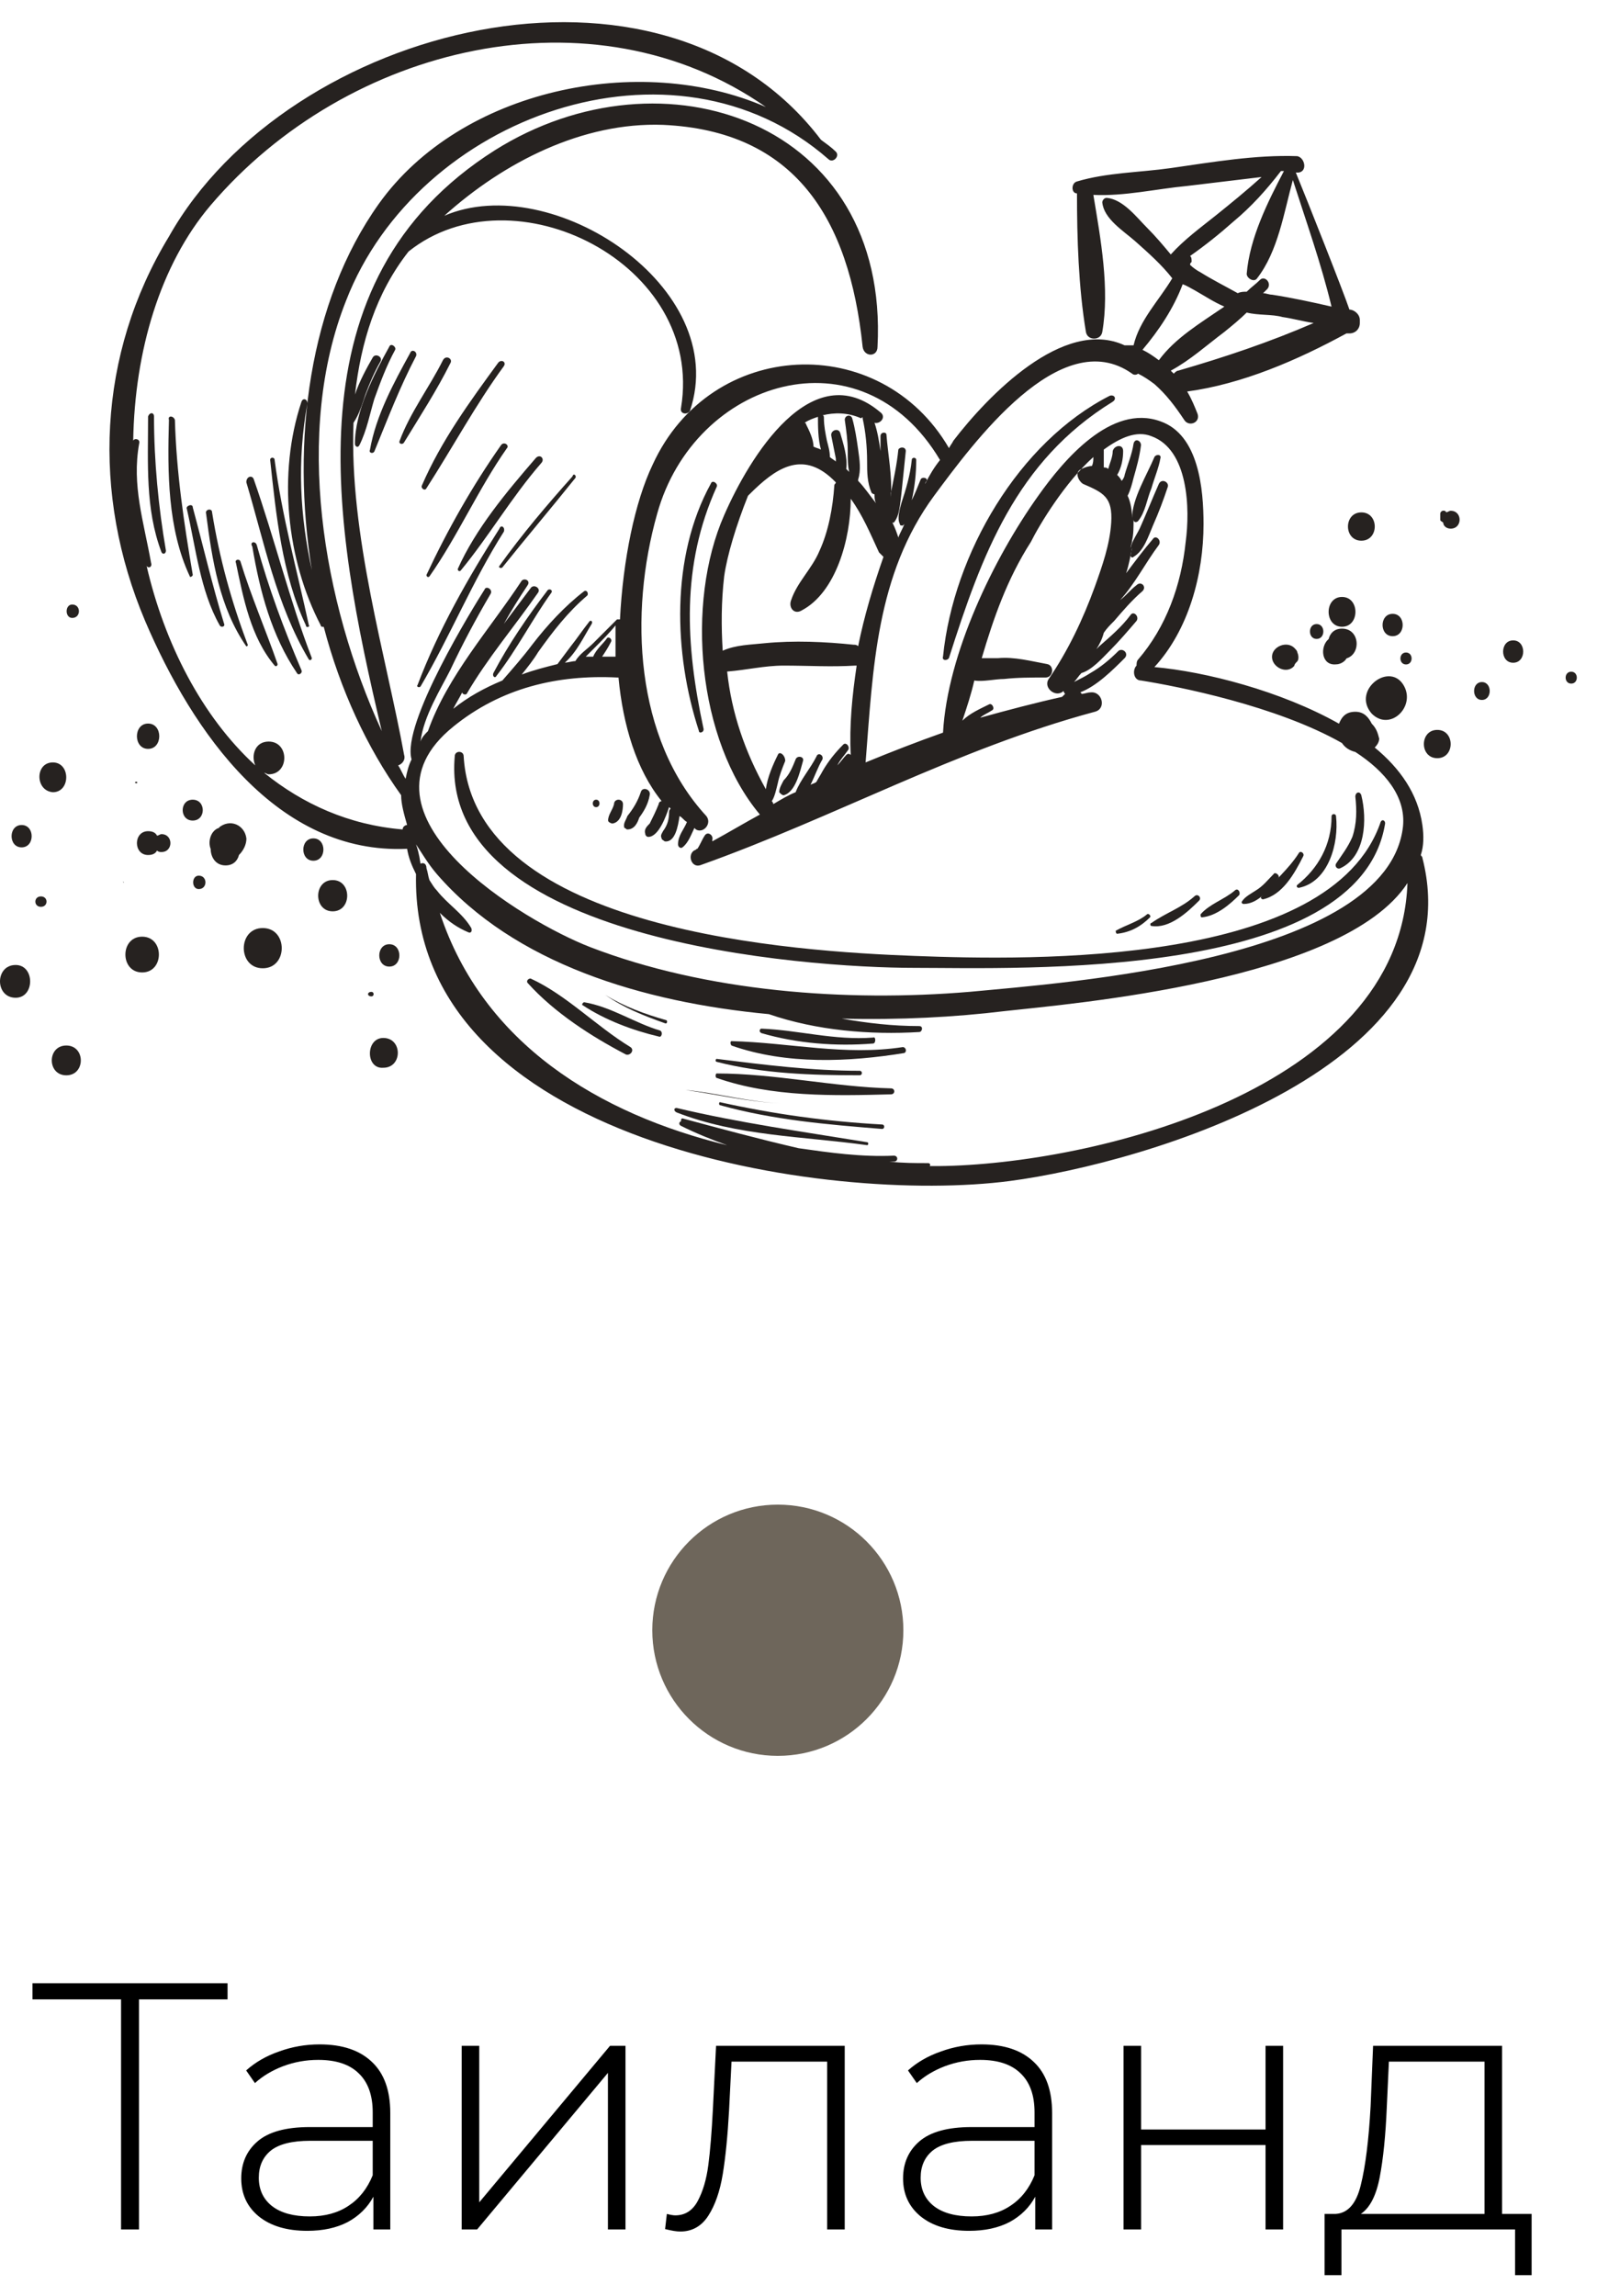<?xml version="1.0" encoding="UTF-8"?> <svg xmlns="http://www.w3.org/2000/svg" width="71" height="102" viewBox="0 0 71 102" fill="none"><path d="M10.117 88.834H6.179V99.055H5.382V88.834H1.443V88.115H10.117V88.834ZM14.21 90.834C15.22 90.834 15.996 91.095 16.538 91.616C17.08 92.126 17.351 92.882 17.351 93.882V99.055H16.601V97.601C16.34 98.081 15.96 98.456 15.46 98.727C14.96 98.987 14.361 99.117 13.663 99.117C12.756 99.117 12.037 98.904 11.506 98.477C10.985 98.049 10.725 97.487 10.725 96.789C10.725 96.111 10.964 95.564 11.444 95.148C11.933 94.721 12.71 94.507 13.772 94.507H16.57V93.851C16.57 93.09 16.361 92.512 15.944 92.116C15.538 91.72 14.939 91.522 14.147 91.522C13.605 91.522 13.085 91.616 12.585 91.803C12.095 91.991 11.678 92.241 11.334 92.553L10.944 91.991C11.35 91.626 11.839 91.345 12.412 91.147C12.986 90.939 13.585 90.834 14.21 90.834ZM13.772 98.477C14.449 98.477 15.022 98.32 15.491 98.008C15.97 97.695 16.33 97.242 16.57 96.648V95.117H13.788C12.986 95.117 12.402 95.262 12.037 95.554C11.683 95.846 11.506 96.247 11.506 96.757C11.506 97.289 11.704 97.711 12.1 98.023C12.496 98.325 13.053 98.477 13.772 98.477ZM20.526 90.897H21.307V97.851L27.121 90.897H27.808V99.055H27.027V92.1L21.213 99.055H20.526V90.897ZM37.555 90.897V99.055H36.773V91.6H32.522L32.413 93.772C32.35 94.898 32.257 95.841 32.132 96.601C32.007 97.362 31.793 97.976 31.491 98.445C31.189 98.914 30.772 99.148 30.241 99.148C30.084 99.148 29.86 99.112 29.569 99.039L29.647 98.367C29.814 98.409 29.939 98.43 30.022 98.43C30.459 98.43 30.793 98.216 31.022 97.789C31.251 97.362 31.408 96.83 31.491 96.195C31.574 95.559 31.642 94.731 31.694 93.71L31.835 90.897H37.555ZM43.634 90.834C44.645 90.834 45.421 91.095 45.963 91.616C46.505 92.126 46.775 92.882 46.775 93.882V99.055H46.025V97.601C45.765 98.081 45.385 98.456 44.884 98.727C44.384 98.987 43.785 99.117 43.087 99.117C42.181 99.117 41.462 98.904 40.931 98.477C40.41 98.049 40.149 97.487 40.149 96.789C40.149 96.111 40.389 95.564 40.868 95.148C41.358 94.721 42.134 94.507 43.197 94.507H45.994V93.851C45.994 93.09 45.786 92.512 45.369 92.116C44.962 91.72 44.364 91.522 43.572 91.522C43.03 91.522 42.509 91.616 42.009 91.803C41.519 91.991 41.102 92.241 40.759 92.553L40.368 91.991C40.774 91.626 41.264 91.345 41.837 91.147C42.41 90.939 43.009 90.834 43.634 90.834ZM43.197 98.477C43.874 98.477 44.447 98.32 44.916 98.008C45.395 97.695 45.754 97.242 45.994 96.648V95.117H43.212C42.41 95.117 41.827 95.262 41.462 95.554C41.108 95.846 40.931 96.247 40.931 96.757C40.931 97.289 41.129 97.711 41.524 98.023C41.92 98.325 42.478 98.477 43.197 98.477ZM49.95 90.897H50.732V94.616H56.264V90.897H57.045V99.055H56.264V95.304H50.732V99.055H49.95V90.897ZM68.093 98.367V101.086H67.358V99.055H59.638V101.086H58.888V98.367H59.373C59.925 98.336 60.3 97.909 60.498 97.086C60.706 96.252 60.852 95.085 60.935 93.585L61.045 90.897H66.78V98.367H68.093ZM61.654 93.632C61.602 94.872 61.498 95.903 61.342 96.726C61.185 97.549 60.904 98.096 60.498 98.367H65.999V91.6H61.748L61.654 93.632Z" fill="black"></path><circle cx="34.581" cy="72.433" r="5.581" fill="#6E665B"></circle><path fill-rule="evenodd" clip-rule="evenodd" d="M40.667 43.003C35.77 43.003 19.489 41.811 20.217 33.605C20.217 33.34 20.614 33.34 20.614 33.605C21.077 41.414 35.439 42.275 40.667 42.473C45.896 42.672 59.198 42.937 61.383 36.517C61.449 36.385 61.581 36.451 61.581 36.583C60.456 43.598 45.3 43.003 40.667 43.003Z" fill="#262220"></path><path fill-rule="evenodd" clip-rule="evenodd" d="M13.599 27.782C12.54 25.531 12.275 22.884 12.011 20.435C12.011 20.303 12.209 20.303 12.209 20.435C12.54 22.95 13.202 25.333 13.732 27.782C13.798 27.848 13.599 27.914 13.599 27.782Z" fill="#262220"></path><path fill-rule="evenodd" clip-rule="evenodd" d="M11.282 21.295C12.209 23.942 12.87 26.656 13.863 29.237C13.863 29.303 13.797 29.369 13.731 29.303C12.275 26.855 11.745 24.075 10.951 21.427C10.951 21.163 11.216 21.097 11.282 21.295Z" fill="#262220"></path><path fill-rule="evenodd" clip-rule="evenodd" d="M11.415 24.214C11.945 26.133 12.607 27.92 13.401 29.773C13.467 29.905 13.268 30.038 13.202 29.905C12.077 28.251 11.548 26.265 11.217 24.28C11.084 24.081 11.349 24.015 11.415 24.214Z" fill="#262220"></path><path fill-rule="evenodd" clip-rule="evenodd" d="M10.688 24.939C11.151 26.462 11.813 27.984 12.342 29.506C12.342 29.572 12.276 29.638 12.21 29.572C11.151 28.315 10.82 26.594 10.489 25.006C10.423 24.873 10.622 24.807 10.688 24.939Z" fill="#262220"></path><path fill-rule="evenodd" clip-rule="evenodd" d="M9.428 22.761C9.759 24.812 10.289 26.732 11.017 28.651C11.017 28.717 10.95 28.717 10.95 28.717C9.759 26.996 9.428 24.878 9.164 22.827C9.097 22.628 9.428 22.562 9.428 22.761Z" fill="#262220"></path><path fill-rule="evenodd" clip-rule="evenodd" d="M8.571 22.547C9.035 24.267 9.432 25.988 9.961 27.709C10.027 27.841 9.829 27.907 9.763 27.775C8.902 26.253 8.704 24.334 8.307 22.613C8.24 22.48 8.571 22.348 8.571 22.547Z" fill="#262220"></path><path fill-rule="evenodd" clip-rule="evenodd" d="M7.776 18.657C7.842 20.973 8.173 23.223 8.57 25.54C8.57 25.606 8.438 25.672 8.438 25.606C7.445 23.488 7.445 20.973 7.511 18.657C7.445 18.458 7.71 18.458 7.776 18.657Z" fill="#262220"></path><path fill-rule="evenodd" clip-rule="evenodd" d="M6.847 18.508C6.847 20.494 7.046 22.545 7.377 24.465C7.377 24.597 7.244 24.663 7.178 24.531C6.45 22.612 6.583 20.56 6.583 18.508C6.649 18.31 6.847 18.31 6.847 18.508Z" fill="#262220"></path><path fill-rule="evenodd" clip-rule="evenodd" d="M35.37 33.745C35.436 33.546 35.767 33.612 35.7 33.811C35.568 34.274 35.37 35.201 34.84 35.333C34.774 35.333 34.708 35.267 34.642 35.201C34.642 35.002 34.774 34.804 34.84 34.671C35.105 34.407 35.237 34.076 35.37 33.745Z" fill="#262220"></path><path fill-rule="evenodd" clip-rule="evenodd" d="M27.892 36.853C27.825 36.853 27.825 36.787 27.759 36.787C27.693 36.589 27.825 36.456 27.892 36.258C28.156 35.927 28.355 35.596 28.487 35.199C28.553 34.934 28.951 35.067 28.884 35.331C28.818 35.728 28.62 36.059 28.421 36.324C28.355 36.523 28.223 36.853 27.892 36.853Z" fill="#262220"></path><path fill-rule="evenodd" clip-rule="evenodd" d="M27.233 36.59C27.167 36.59 27.035 36.524 27.035 36.458C27.035 36.193 27.233 35.995 27.299 35.73C27.299 35.465 27.697 35.465 27.697 35.73C27.697 35.995 27.63 36.524 27.233 36.59Z" fill="#262220"></path><path fill-rule="evenodd" clip-rule="evenodd" d="M26.503 35.862C26.305 35.862 26.305 35.531 26.503 35.531C26.702 35.531 26.702 35.862 26.503 35.862Z" fill="#262220"></path><path fill-rule="evenodd" clip-rule="evenodd" d="M59.595 38.574C59.462 38.64 59.33 38.508 59.396 38.375C59.661 37.978 59.925 37.647 60.124 37.184C60.323 36.588 60.323 35.993 60.256 35.397C60.256 35.199 60.455 35.132 60.521 35.331C60.786 36.39 60.72 38.044 59.595 38.574Z" fill="#262220"></path><path fill-rule="evenodd" clip-rule="evenodd" d="M57.743 39.448C57.677 39.448 57.611 39.382 57.677 39.316C58.603 38.587 59.199 37.529 59.199 36.271C59.199 36.139 59.398 36.139 59.398 36.271C59.53 37.462 59.067 39.183 57.743 39.448Z" fill="#262220"></path><path fill-rule="evenodd" clip-rule="evenodd" d="M56.154 39.958C56.087 39.958 56.021 39.892 56.087 39.826C56.617 39.164 57.279 38.634 57.742 37.906C57.808 37.774 58.007 37.906 57.941 38.039C57.544 38.833 57.014 39.76 56.154 39.958Z" fill="#262220"></path><path fill-rule="evenodd" clip-rule="evenodd" d="M55.295 40.164C55.229 40.164 55.162 40.098 55.229 40.032C55.361 39.833 55.626 39.701 55.824 39.569C56.155 39.37 56.354 39.105 56.618 38.84C56.685 38.708 56.949 38.907 56.817 39.039C56.486 39.436 55.957 40.164 55.295 40.164Z" fill="#262220"></path><path fill-rule="evenodd" clip-rule="evenodd" d="M53.44 40.758C53.374 40.758 53.374 40.692 53.374 40.626C53.771 40.163 54.433 39.964 54.896 39.567C55.029 39.435 55.161 39.633 55.095 39.766C54.698 40.163 54.102 40.692 53.44 40.758Z" fill="#262220"></path><path fill-rule="evenodd" clip-rule="evenodd" d="M51.191 41.141C51.125 41.141 51.125 41.008 51.191 41.008C51.853 40.545 52.515 40.346 53.111 39.817C53.243 39.685 53.441 39.883 53.309 40.016C52.78 40.545 51.985 41.273 51.191 41.141Z" fill="#262220"></path><path fill-rule="evenodd" clip-rule="evenodd" d="M49.669 41.488C49.602 41.488 49.602 41.355 49.602 41.355C50.066 41.091 50.595 40.958 50.992 40.627C51.059 40.561 51.191 40.694 51.125 40.76C50.728 41.157 50.264 41.422 49.669 41.488Z" fill="#262220"></path><path fill-rule="evenodd" clip-rule="evenodd" d="M38.814 46.365C37.16 46.497 35.439 46.365 33.85 45.902C33.718 45.836 33.784 45.703 33.85 45.703C35.505 45.769 37.093 46.233 38.814 46.1C38.946 46.034 38.946 46.365 38.814 46.365Z" fill="#262220"></path><path fill-rule="evenodd" clip-rule="evenodd" d="M32.526 46.456C32.46 46.39 32.46 46.258 32.526 46.258C35.107 46.324 37.556 46.92 40.137 46.523C40.27 46.523 40.336 46.721 40.203 46.787C37.755 47.184 34.975 47.317 32.526 46.456Z" fill="#262220"></path><path fill-rule="evenodd" clip-rule="evenodd" d="M38.219 47.775C36.101 47.775 33.917 47.709 31.866 47.179C31.799 47.179 31.799 47.047 31.866 47.047C33.983 47.312 36.101 47.576 38.219 47.576C38.351 47.576 38.351 47.775 38.219 47.775Z" fill="#262220"></path><path fill-rule="evenodd" clip-rule="evenodd" d="M31.866 47.894C31.799 47.894 31.799 47.695 31.866 47.695C34.447 47.695 37.028 48.291 39.609 48.357C39.807 48.357 39.807 48.622 39.609 48.622C37.094 48.688 34.314 48.754 31.866 47.894Z" fill="#262220"></path><path fill-rule="evenodd" clip-rule="evenodd" d="M34.711 49.023C33.255 48.957 31.865 48.626 30.475 48.428C31.865 48.56 33.255 48.957 34.711 49.023Z" fill="#262220"></path><path fill-rule="evenodd" clip-rule="evenodd" d="M31.998 48.969C34.381 49.498 36.763 49.829 39.212 49.962C39.344 49.962 39.344 50.16 39.212 50.16C36.763 49.962 34.381 49.763 31.998 49.101C31.932 49.035 31.998 48.969 31.998 48.969Z" fill="#262220"></path><path fill-rule="evenodd" clip-rule="evenodd" d="M30.08 49.227C32.859 49.888 35.705 50.285 38.551 50.749C38.617 50.749 38.617 50.881 38.551 50.881C35.705 50.484 32.793 50.484 30.08 49.425C29.947 49.359 29.947 49.227 30.08 49.227Z" fill="#262220"></path><path fill-rule="evenodd" clip-rule="evenodd" d="M26.902 44.201C27.762 44.731 28.689 45.062 29.615 45.326C29.681 45.326 29.681 45.525 29.549 45.459C28.623 45.128 27.762 44.797 26.902 44.201Z" fill="#262220"></path><path fill-rule="evenodd" clip-rule="evenodd" d="M25.975 44.531C27.166 44.73 28.225 45.458 29.35 45.789C29.483 45.855 29.416 46.12 29.284 46.053C28.159 45.789 26.901 45.325 25.909 44.664C25.843 44.664 25.909 44.531 25.975 44.531Z" fill="#262220"></path><path fill-rule="evenodd" clip-rule="evenodd" d="M23.591 43.477C25.18 44.205 26.503 45.594 28.026 46.521C28.224 46.653 28.026 46.918 27.827 46.852C26.305 46.058 24.65 44.999 23.459 43.675C23.393 43.609 23.459 43.477 23.591 43.477Z" fill="#262220"></path><path fill-rule="evenodd" clip-rule="evenodd" d="M42.19 29.232C42.124 29.364 41.859 29.364 41.926 29.165C42.389 24.599 45.301 19.635 49.338 17.584C49.536 17.517 49.669 17.716 49.47 17.848C45.169 20.495 43.646 24.665 42.19 29.232Z" fill="#262220"></path><path fill-rule="evenodd" clip-rule="evenodd" d="M31.072 32.477C29.947 29.035 29.815 24.733 31.602 21.49C31.668 21.292 31.933 21.49 31.866 21.623C30.278 25.13 30.477 28.638 31.271 32.344C31.337 32.543 31.072 32.609 31.072 32.477Z" fill="#262220"></path><path fill-rule="evenodd" clip-rule="evenodd" d="M24.519 26.326C23.659 27.517 22.997 28.841 22.07 30.032C22.004 30.164 21.872 30.032 21.938 29.9C22.6 28.642 23.46 27.385 24.32 26.26C24.387 26.127 24.585 26.194 24.519 26.326Z" fill="#262220"></path><path fill-rule="evenodd" clip-rule="evenodd" d="M6.451 27.587C8.569 32.551 12.341 37.978 18.099 37.713C18.165 38.11 18.298 38.441 18.496 38.838C18.232 50.817 36.829 53.531 44.903 52.472C50.926 51.678 65.618 47.376 63.236 38.11C63.236 38.044 63.169 38.044 63.169 37.978C63.302 37.581 63.302 37.117 63.236 36.654C63.037 35.264 62.243 34.139 61.118 33.213C61.25 33.08 61.316 32.948 61.316 32.816C61.25 32.551 61.184 32.352 60.985 32.154C60.853 31.889 60.654 31.624 60.257 31.624C59.86 31.624 59.662 31.823 59.529 32.154C56.948 30.698 53.573 29.837 51.323 29.639C52.845 27.984 53.507 25.536 53.507 23.285C53.507 21.763 53.308 19.314 51.587 18.719C49.404 17.925 47.286 20.439 46.16 22.028C44.175 24.808 42.123 29.043 41.925 32.551C40.8 32.948 39.608 33.411 38.483 33.875C38.814 29.705 38.947 25.536 41.528 22.028C43.248 19.712 47.153 14.351 50.33 16.601C50.396 16.667 50.529 16.667 50.595 16.601C50.859 16.733 51.058 16.866 51.323 17.064C51.852 17.527 52.249 18.057 52.646 18.653C52.845 18.983 53.374 18.785 53.242 18.388C53.11 18.057 52.977 17.726 52.779 17.395C55.227 17.064 57.676 16.005 59.86 14.814C59.926 14.814 59.926 14.814 59.993 14.814C60.257 14.814 60.456 14.616 60.456 14.351C60.456 14.285 60.456 14.285 60.456 14.218C60.456 13.954 60.191 13.755 59.993 13.755C59.728 12.961 58.073 8.791 57.61 7.666C57.676 7.666 57.676 7.666 57.742 7.666C58.139 7.6 58.007 7.005 57.676 6.938C55.823 6.872 53.904 7.203 52.051 7.468C50.661 7.666 49.205 7.666 47.881 8.063C47.617 8.13 47.617 8.593 47.881 8.593C47.881 10.578 47.947 12.762 48.278 14.748C48.344 15.145 48.94 15.145 49.006 14.748C49.337 12.829 48.94 10.645 48.609 8.659C49.999 8.725 51.389 8.394 52.779 8.262C53.904 8.13 54.963 7.997 56.088 7.865C55.426 8.461 54.698 9.056 54.036 9.586C53.374 10.115 52.646 10.645 52.051 11.306C51.72 10.909 51.389 10.512 50.992 10.115C50.529 9.652 49.933 8.858 49.205 8.791C49.072 8.791 49.006 8.924 49.006 8.99C49.072 9.718 49.933 10.248 50.462 10.711C51.058 11.24 51.654 11.77 52.117 12.365C51.521 13.358 50.661 14.218 50.396 15.344C50.264 15.344 50.132 15.344 49.999 15.344C47.286 14.086 43.91 17.594 42.388 19.579C42.322 19.712 42.256 19.778 42.19 19.91C39.145 14.682 31.6 15.013 29.019 20.638C28.225 22.293 27.696 24.874 27.563 27.521C27.497 27.521 27.431 27.521 27.431 27.521C27.1 27.852 26.703 28.249 26.372 28.58C26.107 28.845 25.776 29.043 25.578 29.374C25.445 29.374 25.247 29.44 25.114 29.44C25.644 28.977 25.975 28.249 26.306 27.72C26.372 27.587 26.24 27.521 26.173 27.653C25.909 27.984 25.644 28.381 25.379 28.712C25.181 28.977 24.982 29.242 24.784 29.506C24.254 29.639 23.725 29.771 23.195 29.97C23.46 29.639 23.725 29.308 23.923 28.977C24.585 28.05 25.247 27.19 26.107 26.462C26.173 26.396 26.107 26.197 25.975 26.264C25.114 26.925 24.32 27.786 23.659 28.646C23.261 29.176 22.798 29.705 22.335 30.235C21.541 30.565 20.813 30.962 20.151 31.492C20.283 31.227 20.416 31.029 20.548 30.764C20.548 30.83 20.68 30.896 20.747 30.83C21.673 29.242 22.864 27.852 23.923 26.33C24.056 26.131 23.725 25.933 23.592 26.131C23.195 26.661 22.798 27.19 22.401 27.72C22.732 27.124 23.063 26.595 23.46 25.999C23.592 25.8 23.328 25.668 23.195 25.8C21.805 27.918 19.886 30.036 19.026 32.485C18.893 32.617 18.761 32.749 18.695 32.948C18.827 31.823 19.621 30.565 20.018 29.771C20.548 28.646 21.144 27.521 21.805 26.396C21.938 26.197 21.607 25.999 21.541 26.197C21.077 26.925 17.834 32.154 18.298 33.742C18.165 34.007 18.099 34.272 18.033 34.603C17.901 34.404 17.834 34.206 17.702 34.007C17.901 33.941 18.033 33.742 17.967 33.544C17.173 29.176 15.518 23.749 15.717 18.785C15.981 18.388 16.114 17.925 16.246 17.527C16.445 16.998 16.643 16.535 16.908 16.072C17.04 15.873 16.709 15.674 16.577 15.873C16.312 16.336 15.981 16.932 15.783 17.527C16.047 15.211 16.709 13.027 18.165 11.174C22.798 7.468 31.336 11.704 30.277 18.123C30.211 18.388 30.541 18.454 30.674 18.256C32.527 12.762 24.519 7.534 19.754 9.586C22.401 7.203 25.909 5.416 29.483 5.548C35.307 5.813 37.755 9.652 38.351 15.41C38.417 15.873 39.013 15.873 39.013 15.41C39.542 5.416 29.483 1.975 22.004 6.674C12.805 12.498 14.79 23.285 16.974 32.485C14.327 26.727 13.069 19.182 15.386 13.358C18.562 5.151 29.946 1.048 36.829 7.071C37.027 7.269 37.358 6.938 37.16 6.74C36.961 6.541 36.763 6.409 36.498 6.21C29.416 -3.121 12.805 1.114 7.51 10.512C4.333 15.741 4.069 21.962 6.451 27.587ZM59.198 13.623C58.338 13.424 57.411 13.226 56.551 13.093C56.419 13.093 56.286 13.027 56.154 13.027C56.22 12.961 56.286 12.895 56.353 12.829C56.551 12.564 56.22 12.233 56.022 12.431C55.823 12.63 55.625 12.762 55.426 12.961C55.294 12.961 55.161 12.961 55.029 13.027C54.433 12.696 53.904 12.431 53.374 12.101C53.242 12.034 53.044 11.902 52.911 11.77C52.911 11.704 52.911 11.704 52.977 11.637C52.977 11.505 52.977 11.439 52.911 11.373C53.573 10.909 54.235 10.38 54.83 9.85C55.625 9.189 56.286 8.461 56.948 7.6C57.014 7.6 57.014 7.6 57.081 7.6C56.353 8.99 55.558 10.578 55.426 12.167C55.426 12.365 55.757 12.564 55.889 12.365C56.816 11.174 57.081 9.453 57.478 7.997C58.073 9.85 58.735 11.704 59.198 13.623ZM52.051 16.469C52.911 16.005 53.639 15.344 54.433 14.748C54.764 14.483 55.161 14.152 55.426 13.887C55.956 14.02 56.551 13.954 57.014 14.086C57.478 14.152 57.941 14.285 58.404 14.351C56.419 15.211 54.433 15.873 52.382 16.469C52.316 16.469 52.249 16.535 52.183 16.601C52.117 16.535 52.051 16.469 52.051 16.469ZM50.793 15.542C51.521 14.682 52.183 13.689 52.58 12.63C52.779 12.696 52.977 12.829 53.11 12.895C53.573 13.159 53.97 13.424 54.433 13.623C53.374 14.351 52.249 15.013 51.521 16.005C51.257 15.807 51.058 15.674 50.793 15.542ZM27.365 29.176C27.166 29.176 26.968 29.176 26.769 29.176C26.901 28.977 27.034 28.779 27.166 28.514C27.232 28.381 27.034 28.249 26.968 28.381C26.835 28.58 26.504 28.845 26.372 29.176C26.24 29.176 26.107 29.176 26.041 29.176C26.173 29.043 26.306 28.911 26.438 28.779C26.769 28.448 27.1 28.117 27.365 27.786C27.365 28.249 27.365 28.712 27.365 29.176ZM38.152 28.712C38.086 28.646 38.02 28.646 37.954 28.646C36.696 28.514 35.307 28.448 33.983 28.58C33.387 28.646 32.725 28.646 32.13 28.911C32.064 27.852 32.064 26.727 32.196 25.602C32.328 24.675 32.725 23.352 33.255 22.028L33.321 21.962C34.446 20.837 35.638 19.976 37.027 21.3C37.093 21.366 37.093 21.366 37.16 21.432C37.16 21.498 37.093 21.498 37.093 21.565C37.027 22.557 36.829 23.616 36.432 24.477C36.101 25.271 35.439 25.866 35.174 26.661C35.042 26.992 35.307 27.323 35.638 27.124C37.16 26.33 37.822 23.947 37.822 22.16C38.351 22.888 38.682 23.683 39.079 24.543C39.145 24.609 39.211 24.675 39.278 24.741C38.814 26.065 38.417 27.389 38.152 28.712ZM38.351 18.586C38.483 19.182 38.55 19.844 38.55 20.506C38.55 20.969 38.55 21.432 38.748 21.895C38.814 21.962 38.88 21.962 38.88 21.962C38.88 22.094 38.88 22.227 38.947 22.359C38.682 22.028 38.417 21.631 38.152 21.366C38.152 21.366 38.152 21.366 38.152 21.3C38.285 20.903 38.219 20.439 38.152 19.976C38.086 19.513 38.02 19.05 37.888 18.586C37.822 18.388 37.557 18.454 37.557 18.653C37.623 19.116 37.689 19.579 37.689 20.042C37.689 20.373 37.689 20.704 37.755 20.969C37.689 20.903 37.689 20.903 37.623 20.837C37.689 20.307 37.491 19.712 37.358 19.248C37.292 18.983 36.895 19.116 36.961 19.381C37.027 19.712 37.093 20.042 37.16 20.373C37.16 20.439 37.16 20.439 37.16 20.506C37.093 20.439 36.961 20.373 36.895 20.307C36.895 20.042 36.829 19.844 36.763 19.579C36.696 19.248 36.63 18.917 36.63 18.586C36.63 18.52 36.63 18.454 36.564 18.454C37.093 18.322 37.689 18.322 38.285 18.586C38.351 18.52 38.351 18.52 38.351 18.586ZM36.365 18.52C36.365 18.917 36.365 19.513 36.498 19.976C36.365 19.91 36.299 19.91 36.167 19.844C36.167 19.513 35.968 19.116 35.836 18.851C35.836 18.785 35.77 18.785 35.77 18.785C35.968 18.653 36.167 18.586 36.365 18.52ZM34.579 33.544C34.38 33.941 34.115 34.536 34.049 35.066C33.123 33.411 32.527 31.691 32.328 29.837C33.189 29.771 33.983 29.573 34.843 29.573C35.902 29.573 36.961 29.639 38.02 29.573H38.086C37.888 30.896 37.755 32.22 37.822 33.544C37.755 33.477 37.689 33.477 37.623 33.544C37.491 33.676 37.358 33.875 37.226 34.007C37.358 33.742 37.557 33.544 37.689 33.345C37.822 33.213 37.623 32.948 37.491 33.08C37.16 33.411 36.829 33.808 36.564 34.272C36.498 34.404 36.365 34.603 36.299 34.735C36.233 34.801 36.167 34.801 36.035 34.867C36.233 34.47 36.365 34.073 36.564 33.742C36.63 33.544 36.365 33.411 36.299 33.61C36.035 34.139 35.571 34.669 35.373 35.198C35.042 35.331 34.711 35.529 34.38 35.728C34.38 35.661 34.314 35.595 34.314 35.595C34.446 35.397 34.512 35.066 34.579 34.801C34.645 34.47 34.777 34.139 34.91 33.808C34.91 33.544 34.645 33.345 34.579 33.544ZM48.609 20.307C48.609 20.439 48.609 20.572 48.543 20.704C48.411 20.704 48.212 20.77 48.08 20.837C47.749 20.969 47.947 21.366 48.146 21.498C49.072 21.895 49.47 22.094 49.403 23.219C49.337 24.212 49.006 25.139 48.675 26.065C48.146 27.521 47.484 28.911 46.624 30.168C46.359 30.565 46.955 31.029 47.286 30.698C47.286 30.764 47.352 30.83 47.352 30.83C47.286 30.896 47.286 30.896 47.219 30.962C46.028 31.227 44.771 31.558 43.579 31.889C43.712 31.757 43.91 31.691 44.109 31.558C44.241 31.492 44.109 31.227 43.977 31.293C43.579 31.492 43.116 31.691 42.785 32.021C42.984 31.426 43.182 30.83 43.315 30.235C43.712 30.301 44.241 30.168 44.638 30.168C45.234 30.102 45.83 30.102 46.491 30.102C46.822 30.102 46.889 29.573 46.558 29.506C45.83 29.374 45.102 29.176 44.374 29.242C44.109 29.242 43.844 29.242 43.646 29.242C44.175 27.455 44.771 25.734 45.83 24.08C46.227 23.285 47.352 21.432 48.609 20.307ZM62.375 36.72C61.713 42.677 47.286 43.669 43.116 44.067C37.623 44.53 31.402 44.067 26.24 42.081C23.328 40.956 15.319 36.191 20.151 32.286C22.269 30.565 24.784 29.97 27.431 30.102C27.497 30.102 27.497 30.102 27.497 30.102C27.696 32.22 28.291 34.206 29.416 35.595C29.35 35.595 29.284 35.661 29.284 35.728C29.152 36.059 29.019 36.323 28.887 36.588C28.755 36.72 28.622 36.853 28.688 37.051C28.688 37.117 28.755 37.184 28.821 37.184C29.284 37.184 29.615 36.257 29.747 35.86L29.814 35.926C29.814 35.926 29.747 35.992 29.747 36.059C29.747 36.389 29.681 36.654 29.483 36.919C29.416 37.051 29.35 37.117 29.416 37.25C29.416 37.316 29.483 37.316 29.549 37.382C30.012 37.448 30.144 36.72 30.211 36.257C30.343 36.323 30.409 36.456 30.541 36.522C30.409 36.853 30.144 37.117 30.144 37.515C30.144 37.647 30.277 37.713 30.343 37.647C30.608 37.448 30.74 37.051 30.872 36.787L30.939 36.853C31.27 37.051 31.667 36.588 31.402 36.257C28.225 32.816 27.96 27.256 29.218 22.822C30.872 16.866 38.285 14.549 41.792 20.439C41.528 20.77 41.329 21.101 41.131 21.498C41.131 21.432 41.197 21.366 41.197 21.366C41.263 21.234 40.998 21.168 40.932 21.3C40.8 21.631 40.667 21.962 40.535 22.227C40.667 21.631 40.734 21.035 40.734 20.439C40.734 20.307 40.535 20.307 40.535 20.439C40.469 21.101 40.27 21.763 40.072 22.359C40.005 22.624 39.873 23.021 40.006 23.285C40.006 23.352 40.072 23.352 40.138 23.352L40.204 23.285C40.138 23.484 40.006 23.683 39.939 23.881C39.873 23.683 39.807 23.484 39.675 23.219H39.741C40.005 22.888 40.005 22.425 40.072 21.962C40.138 21.3 40.204 20.704 40.27 20.042C40.27 19.844 40.006 19.844 39.939 19.976C39.873 20.638 39.741 21.234 39.608 21.895C39.608 21.962 39.608 22.028 39.608 22.094C39.675 21.168 39.476 20.175 39.41 19.314C39.41 19.182 39.145 19.182 39.145 19.381C39.145 19.579 39.145 19.778 39.145 20.042C39.079 19.579 39.013 19.182 38.88 18.785C39.145 18.851 39.41 18.52 39.145 18.322C36.101 15.741 33.321 20.307 32.196 22.888C30.475 26.793 31.005 32.882 33.784 36.191C33.056 36.588 32.395 36.985 31.667 37.382C31.667 37.382 31.667 37.382 31.667 37.316C31.733 37.117 31.468 36.919 31.336 37.117C31.203 37.316 31.137 37.515 31.005 37.713C30.939 37.713 30.939 37.779 30.872 37.779C30.541 37.978 30.74 38.574 31.137 38.441C37.093 36.323 42.52 33.279 48.675 31.624C49.205 31.492 49.006 30.698 48.477 30.764C48.344 30.764 48.212 30.83 48.08 30.83C48.08 30.83 48.08 30.764 48.014 30.764C48.742 30.499 49.47 29.771 49.999 29.242C50.198 29.043 49.933 28.779 49.734 28.911C49.337 29.308 48.94 29.639 48.477 29.904C48.278 30.036 48.014 30.168 47.749 30.301C47.881 30.168 47.947 30.036 48.08 29.904C48.543 29.771 49.006 29.242 49.337 28.911C49.734 28.514 50.132 28.05 50.529 27.587C50.661 27.389 50.396 27.124 50.264 27.323C49.867 27.852 49.403 28.249 48.874 28.712C48.808 28.779 48.808 28.779 48.742 28.845C48.874 28.646 49.006 28.381 49.072 28.117C49.205 27.918 49.337 27.786 49.536 27.587C49.933 27.124 50.33 26.661 50.793 26.264C50.992 26.065 50.727 25.8 50.529 25.999C50.264 26.197 50.065 26.462 49.8 26.661C50.462 25.933 50.926 25.006 51.521 24.212C51.654 24.013 51.389 23.749 51.257 23.947C50.859 24.41 50.462 24.94 50.065 25.469C50.198 25.072 50.264 24.675 50.33 24.344C50.33 24.477 50.264 24.543 50.264 24.675C50.264 24.741 50.33 24.808 50.396 24.741C50.859 24.477 51.058 23.815 51.257 23.352C51.521 22.756 51.72 22.227 51.918 21.631C51.985 21.432 51.654 21.234 51.521 21.498C51.257 22.094 50.992 22.756 50.727 23.352C50.595 23.683 50.33 24.013 50.264 24.344C50.264 24.212 50.33 24.146 50.33 24.013C50.396 23.749 50.396 23.418 50.396 23.087C50.396 23.219 50.529 23.219 50.595 23.153C50.926 22.756 50.992 22.16 51.19 21.697C51.323 21.234 51.521 20.77 51.587 20.373C51.654 20.175 51.389 20.175 51.323 20.307C50.992 21.101 50.33 22.16 50.33 23.021C50.33 22.69 50.264 22.293 50.132 22.028C50.264 21.763 50.33 21.498 50.396 21.234C50.529 20.77 50.661 20.307 50.727 19.778C50.727 19.579 50.462 19.447 50.396 19.712C50.33 20.175 50.132 20.638 49.999 21.101C49.999 21.168 49.933 21.3 49.867 21.366C49.8 21.234 49.734 21.168 49.668 21.101C49.867 20.77 49.933 20.373 49.933 20.042C49.933 19.712 49.536 19.778 49.47 20.042C49.47 20.307 49.337 20.572 49.271 20.837C49.205 20.77 49.139 20.77 49.072 20.77C49.072 20.506 49.072 20.307 49.072 20.042C49.072 20.042 49.072 20.042 49.072 19.976C49.8 19.447 50.529 19.116 51.19 19.381C52.845 19.976 52.911 22.624 52.713 24.08C52.514 25.999 51.852 27.852 50.595 29.308C50.529 29.374 50.529 29.506 50.529 29.573C50.33 29.771 50.396 30.235 50.727 30.235C52.382 30.499 56.75 31.36 59.662 33.014C59.794 33.213 59.993 33.345 60.257 33.411C61.581 34.272 62.508 35.397 62.375 36.72ZM18.496 37.515C18.761 37.912 19.026 38.375 19.423 38.838C22.864 42.809 28.556 44.53 34.181 45.059C36.299 45.787 38.682 45.986 40.866 45.854C40.998 45.854 41.065 45.589 40.866 45.589C39.675 45.589 38.55 45.456 37.424 45.258C40.005 45.324 42.454 45.192 44.638 44.927C47.617 44.596 59.728 43.603 62.574 39.235C62.243 48.435 48.543 51.744 41.726 51.81C41.594 51.81 41.462 51.81 41.329 51.81C41.395 51.744 41.329 51.678 41.263 51.678C40.667 51.678 40.138 51.678 39.542 51.611C39.608 51.611 39.675 51.611 39.741 51.611C39.939 51.611 39.939 51.347 39.741 51.347C38.285 51.413 36.895 51.214 35.505 51.016C33.784 50.619 32.064 50.155 30.343 49.692C30.277 49.692 30.277 49.758 30.277 49.825C30.211 49.825 30.144 49.957 30.277 50.023C30.939 50.354 31.6 50.619 32.328 50.883C26.637 49.494 21.474 46.383 19.555 40.559C19.952 40.956 20.349 41.221 20.813 41.419C20.945 41.486 21.011 41.353 20.945 41.221C20.548 40.559 19.886 40.162 19.423 39.566C19.291 39.434 19.224 39.301 19.092 39.103C19.026 38.904 19.026 38.772 18.96 38.574C18.96 38.375 18.827 38.309 18.695 38.375C18.629 37.912 18.562 37.713 18.496 37.515ZM6.186 19.712C6.253 19.513 5.988 19.447 5.922 19.579C5.988 15.608 7.113 11.77 9.363 9.122C15.452 1.975 26.372 -0.606 34.049 4.754C28.424 2.306 20.482 3.96 16.842 9.056C13.731 13.424 12.937 19.579 13.864 25.337C13.334 22.888 13.202 20.506 13.665 17.925C13.665 17.726 13.466 17.66 13.4 17.858C12.341 21.035 12.738 24.874 14.261 27.786C14.261 27.852 14.327 27.852 14.393 27.852C15.121 30.632 16.312 33.213 17.834 35.331C17.834 35.728 17.967 36.191 18.099 36.654C18.033 36.654 17.901 36.72 17.901 36.853C15.518 36.654 13.466 35.728 11.746 34.338C11.812 34.338 11.878 34.404 11.944 34.404C12.871 34.404 12.871 32.948 11.944 32.948C11.349 32.948 11.15 33.544 11.349 34.007C8.966 31.823 7.311 28.58 6.517 25.139C6.583 25.271 6.782 25.205 6.716 25.006C6.385 23.153 5.855 21.565 6.186 19.712Z" fill="#262220"></path><path fill-rule="evenodd" clip-rule="evenodd" d="M22.401 23.621C21.012 25.805 20.019 28.254 18.695 30.504C18.629 30.57 18.497 30.504 18.563 30.438C19.489 27.989 20.813 25.673 22.203 23.489C22.269 23.29 22.468 23.423 22.401 23.621Z" fill="#262220"></path><path fill-rule="evenodd" clip-rule="evenodd" d="M25.579 21.238C24.52 22.562 23.395 23.885 22.336 25.209C22.27 25.275 22.138 25.209 22.204 25.143C23.197 23.753 24.322 22.429 25.447 21.172C25.513 20.973 25.646 21.172 25.579 21.238Z" fill="#262220"></path><path fill-rule="evenodd" clip-rule="evenodd" d="M24.056 20.583C22.733 22.106 21.74 23.826 20.483 25.349C20.416 25.415 20.35 25.349 20.35 25.282C21.144 23.495 22.534 21.841 23.792 20.385C23.99 20.12 24.255 20.385 24.056 20.583Z" fill="#262220"></path><path fill-rule="evenodd" clip-rule="evenodd" d="M22.533 19.919C21.276 21.706 20.349 23.824 19.092 25.611C19.026 25.677 18.959 25.611 18.959 25.545C19.886 23.559 21.011 21.574 22.269 19.787C22.401 19.589 22.666 19.787 22.533 19.919Z" fill="#262220"></path><path fill-rule="evenodd" clip-rule="evenodd" d="M22.399 16.27C21.142 17.99 20.149 19.843 18.957 21.697C18.891 21.829 18.693 21.697 18.759 21.564C19.619 19.579 20.877 17.858 22.134 16.137C22.267 15.939 22.531 16.071 22.399 16.27Z" fill="#262220"></path><path fill-rule="evenodd" clip-rule="evenodd" d="M20.019 16.143C19.424 17.334 18.696 18.459 17.968 19.65C17.901 19.783 17.703 19.717 17.769 19.584C18.233 18.327 19.093 17.202 19.689 16.01C19.821 15.746 20.152 15.944 20.019 16.143Z" fill="#262220"></path><path fill-rule="evenodd" clip-rule="evenodd" d="M18.5 15.816C17.771 17.206 17.242 18.596 16.646 20.052C16.58 20.185 16.382 20.118 16.448 19.986C16.713 18.464 17.507 17.008 18.235 15.684C18.301 15.486 18.566 15.618 18.5 15.816Z" fill="#262220"></path><path fill-rule="evenodd" clip-rule="evenodd" d="M15.979 19.78C15.913 19.913 15.78 19.846 15.78 19.714C15.78 18.258 16.641 16.603 17.302 15.412C17.369 15.214 17.633 15.412 17.567 15.544C17.17 16.273 16.905 17 16.641 17.729C16.442 18.39 16.31 19.118 15.979 19.78Z" fill="#262220"></path><path fill-rule="evenodd" clip-rule="evenodd" d="M57.544 28.788C57.61 28.855 57.676 28.921 57.676 28.987C57.742 29.119 57.742 29.318 57.676 29.384C57.61 29.45 57.544 29.517 57.544 29.583C57.213 29.98 56.551 29.649 56.551 29.186C56.551 28.722 57.213 28.458 57.544 28.788Z" fill="#262220"></path><path fill-rule="evenodd" clip-rule="evenodd" d="M61.914 27.273C62.51 27.273 62.51 28.266 61.914 28.266C61.318 28.266 61.318 27.273 61.914 27.273Z" fill="#262220"></path><path fill-rule="evenodd" clip-rule="evenodd" d="M62.509 28.992C62.84 28.992 62.84 29.522 62.509 29.522C62.178 29.522 62.178 28.992 62.509 28.992Z" fill="#262220"></path><path fill-rule="evenodd" clip-rule="evenodd" d="M64.031 23.091C64.031 23.024 64.031 22.892 64.031 22.826C64.031 22.694 64.23 22.627 64.296 22.76C64.362 22.76 64.428 22.694 64.495 22.694C65.024 22.694 65.024 23.488 64.495 23.488C64.296 23.488 64.164 23.355 64.164 23.223C64.097 23.157 64.031 23.157 64.031 23.091Z" fill="#262220"></path><path fill-rule="evenodd" clip-rule="evenodd" d="M58.536 27.727C58.933 27.727 58.933 28.388 58.536 28.388C58.139 28.388 58.139 27.727 58.536 27.727Z" fill="#262220"></path><path fill-rule="evenodd" clip-rule="evenodd" d="M67.273 28.453C67.868 28.453 67.868 29.446 67.273 29.446C66.677 29.446 66.677 28.453 67.273 28.453Z" fill="#262220"></path><path fill-rule="evenodd" clip-rule="evenodd" d="M69.854 29.844C70.185 29.844 70.185 30.373 69.854 30.373C69.523 30.373 69.523 29.844 69.854 29.844Z" fill="#262220"></path><path fill-rule="evenodd" clip-rule="evenodd" d="M59.069 28.393C59.135 28.128 59.333 27.93 59.664 27.93C60.458 27.93 60.525 29.055 59.863 29.253C59.797 29.386 59.598 29.518 59.399 29.518C58.738 29.584 58.671 28.724 59.069 28.393Z" fill="#262220"></path><path fill-rule="evenodd" clip-rule="evenodd" d="M11.682 41.234C12.807 41.234 12.807 43.021 11.682 43.021C10.557 43.021 10.557 41.234 11.682 41.234Z" fill="#262220"></path><path fill-rule="evenodd" clip-rule="evenodd" d="M14.791 39.102C15.651 39.102 15.651 40.491 14.791 40.491C13.93 40.491 13.93 39.102 14.791 39.102Z" fill="#262220"></path><path fill-rule="evenodd" clip-rule="evenodd" d="M13.932 37.25C14.527 37.25 14.527 38.243 13.932 38.243C13.336 38.243 13.336 37.25 13.932 37.25Z" fill="#262220"></path><path fill-rule="evenodd" clip-rule="evenodd" d="M9.698 36.796C9.764 36.796 9.764 36.73 9.698 36.796C10.227 36.333 10.889 36.664 10.955 37.26C10.955 37.524 10.823 37.789 10.624 37.988C10.558 38.252 10.359 38.451 10.028 38.451C9.565 38.451 9.367 38.054 9.367 37.723C9.234 37.392 9.367 36.929 9.698 36.796Z" fill="#262220"></path><path fill-rule="evenodd" clip-rule="evenodd" d="M6.054 34.734C6.121 34.734 6.121 34.801 6.054 34.801C5.988 34.801 5.988 34.734 6.054 34.734Z" fill="#262220"></path><path fill-rule="evenodd" clip-rule="evenodd" d="M6.584 32.148C7.246 32.148 7.246 33.273 6.584 33.273C5.922 33.273 5.922 32.148 6.584 32.148Z" fill="#262220"></path><path fill-rule="evenodd" clip-rule="evenodd" d="M8.568 35.531C9.164 35.531 9.164 36.458 8.568 36.458C7.973 36.458 7.973 35.531 8.568 35.531Z" fill="#262220"></path><path fill-rule="evenodd" clip-rule="evenodd" d="M6.584 36.93C6.782 36.93 6.915 36.996 6.981 37.128C7.047 37.128 7.113 37.062 7.179 37.062C7.709 37.062 7.709 37.856 7.179 37.856C7.113 37.856 7.047 37.856 6.981 37.79C6.915 37.922 6.782 37.989 6.584 37.989C5.922 37.989 5.922 36.93 6.584 36.93Z" fill="#262220"></path><path fill-rule="evenodd" clip-rule="evenodd" d="M5.461 39.18C5.53 39.249 5.53 39.18 5.461 39.18Z" fill="#262220"></path><path fill-rule="evenodd" clip-rule="evenodd" d="M8.836 38.906C9.233 38.906 9.233 39.502 8.836 39.502C8.505 39.502 8.505 38.906 8.836 38.906Z" fill="#262220"></path><path fill-rule="evenodd" clip-rule="evenodd" d="M2.349 33.875C3.143 33.875 3.143 35.199 2.349 35.199C1.554 35.133 1.554 33.875 2.349 33.875Z" fill="#262220"></path><path fill-rule="evenodd" clip-rule="evenodd" d="M0.961 36.656C1.557 36.656 1.557 37.649 0.961 37.649C0.366 37.649 0.366 36.656 0.961 36.656Z" fill="#262220"></path><path fill-rule="evenodd" clip-rule="evenodd" d="M1.82 39.828C2.151 39.828 2.151 40.291 1.82 40.291C1.489 40.291 1.489 39.828 1.82 39.828Z" fill="#262220"></path><path fill-rule="evenodd" clip-rule="evenodd" d="M60.524 22.766C61.318 22.766 61.318 24.023 60.524 24.023C59.73 24.023 59.73 22.766 60.524 22.766Z" fill="#262220"></path><path fill-rule="evenodd" clip-rule="evenodd" d="M63.899 32.43C64.693 32.43 64.693 33.687 63.899 33.687C63.105 33.687 63.105 32.43 63.899 32.43Z" fill="#262220"></path><path fill-rule="evenodd" clip-rule="evenodd" d="M65.883 30.305C66.346 30.305 66.346 31.099 65.883 31.099C65.42 31.099 65.42 30.305 65.883 30.305Z" fill="#262220"></path><path fill-rule="evenodd" clip-rule="evenodd" d="M62.441 30.517C62.904 31.444 61.779 32.502 60.985 31.708C60.059 30.649 61.846 29.326 62.441 30.517Z" fill="#262220"></path><path fill-rule="evenodd" clip-rule="evenodd" d="M59.664 26.523C60.459 26.523 60.459 27.847 59.664 27.847C58.87 27.847 58.87 26.523 59.664 26.523Z" fill="#262220"></path><path fill-rule="evenodd" clip-rule="evenodd" d="M16.512 44.07C16.644 44.07 16.644 44.269 16.512 44.269C16.313 44.269 16.313 44.07 16.512 44.07Z" fill="#262220"></path><path fill-rule="evenodd" clip-rule="evenodd" d="M17.308 41.953C17.904 41.953 17.904 42.946 17.308 42.946C16.713 42.946 16.713 41.953 17.308 41.953Z" fill="#262220"></path><path fill-rule="evenodd" clip-rule="evenodd" d="M6.319 41.617C7.312 41.617 7.312 43.206 6.319 43.206C5.327 43.206 5.327 41.617 6.319 41.617Z" fill="#262220"></path><path fill-rule="evenodd" clip-rule="evenodd" d="M2.948 46.453C3.808 46.453 3.808 47.777 2.948 47.777C2.087 47.777 2.087 46.453 2.948 46.453Z" fill="#262220"></path><path fill-rule="evenodd" clip-rule="evenodd" d="M0.695 42.875C1.555 42.875 1.555 44.331 0.695 44.331C-0.232 44.331 -0.232 42.875 0.695 42.875Z" fill="#262220"></path><path fill-rule="evenodd" clip-rule="evenodd" d="M3.211 26.859C3.608 26.859 3.608 27.455 3.211 27.455C2.88 27.455 2.88 26.859 3.211 26.859Z" fill="#262220"></path><path fill-rule="evenodd" clip-rule="evenodd" d="M17.041 46.117C17.901 46.117 17.901 47.441 17.041 47.441C16.247 47.507 16.247 46.117 17.041 46.117Z" fill="#262220"></path></svg> 